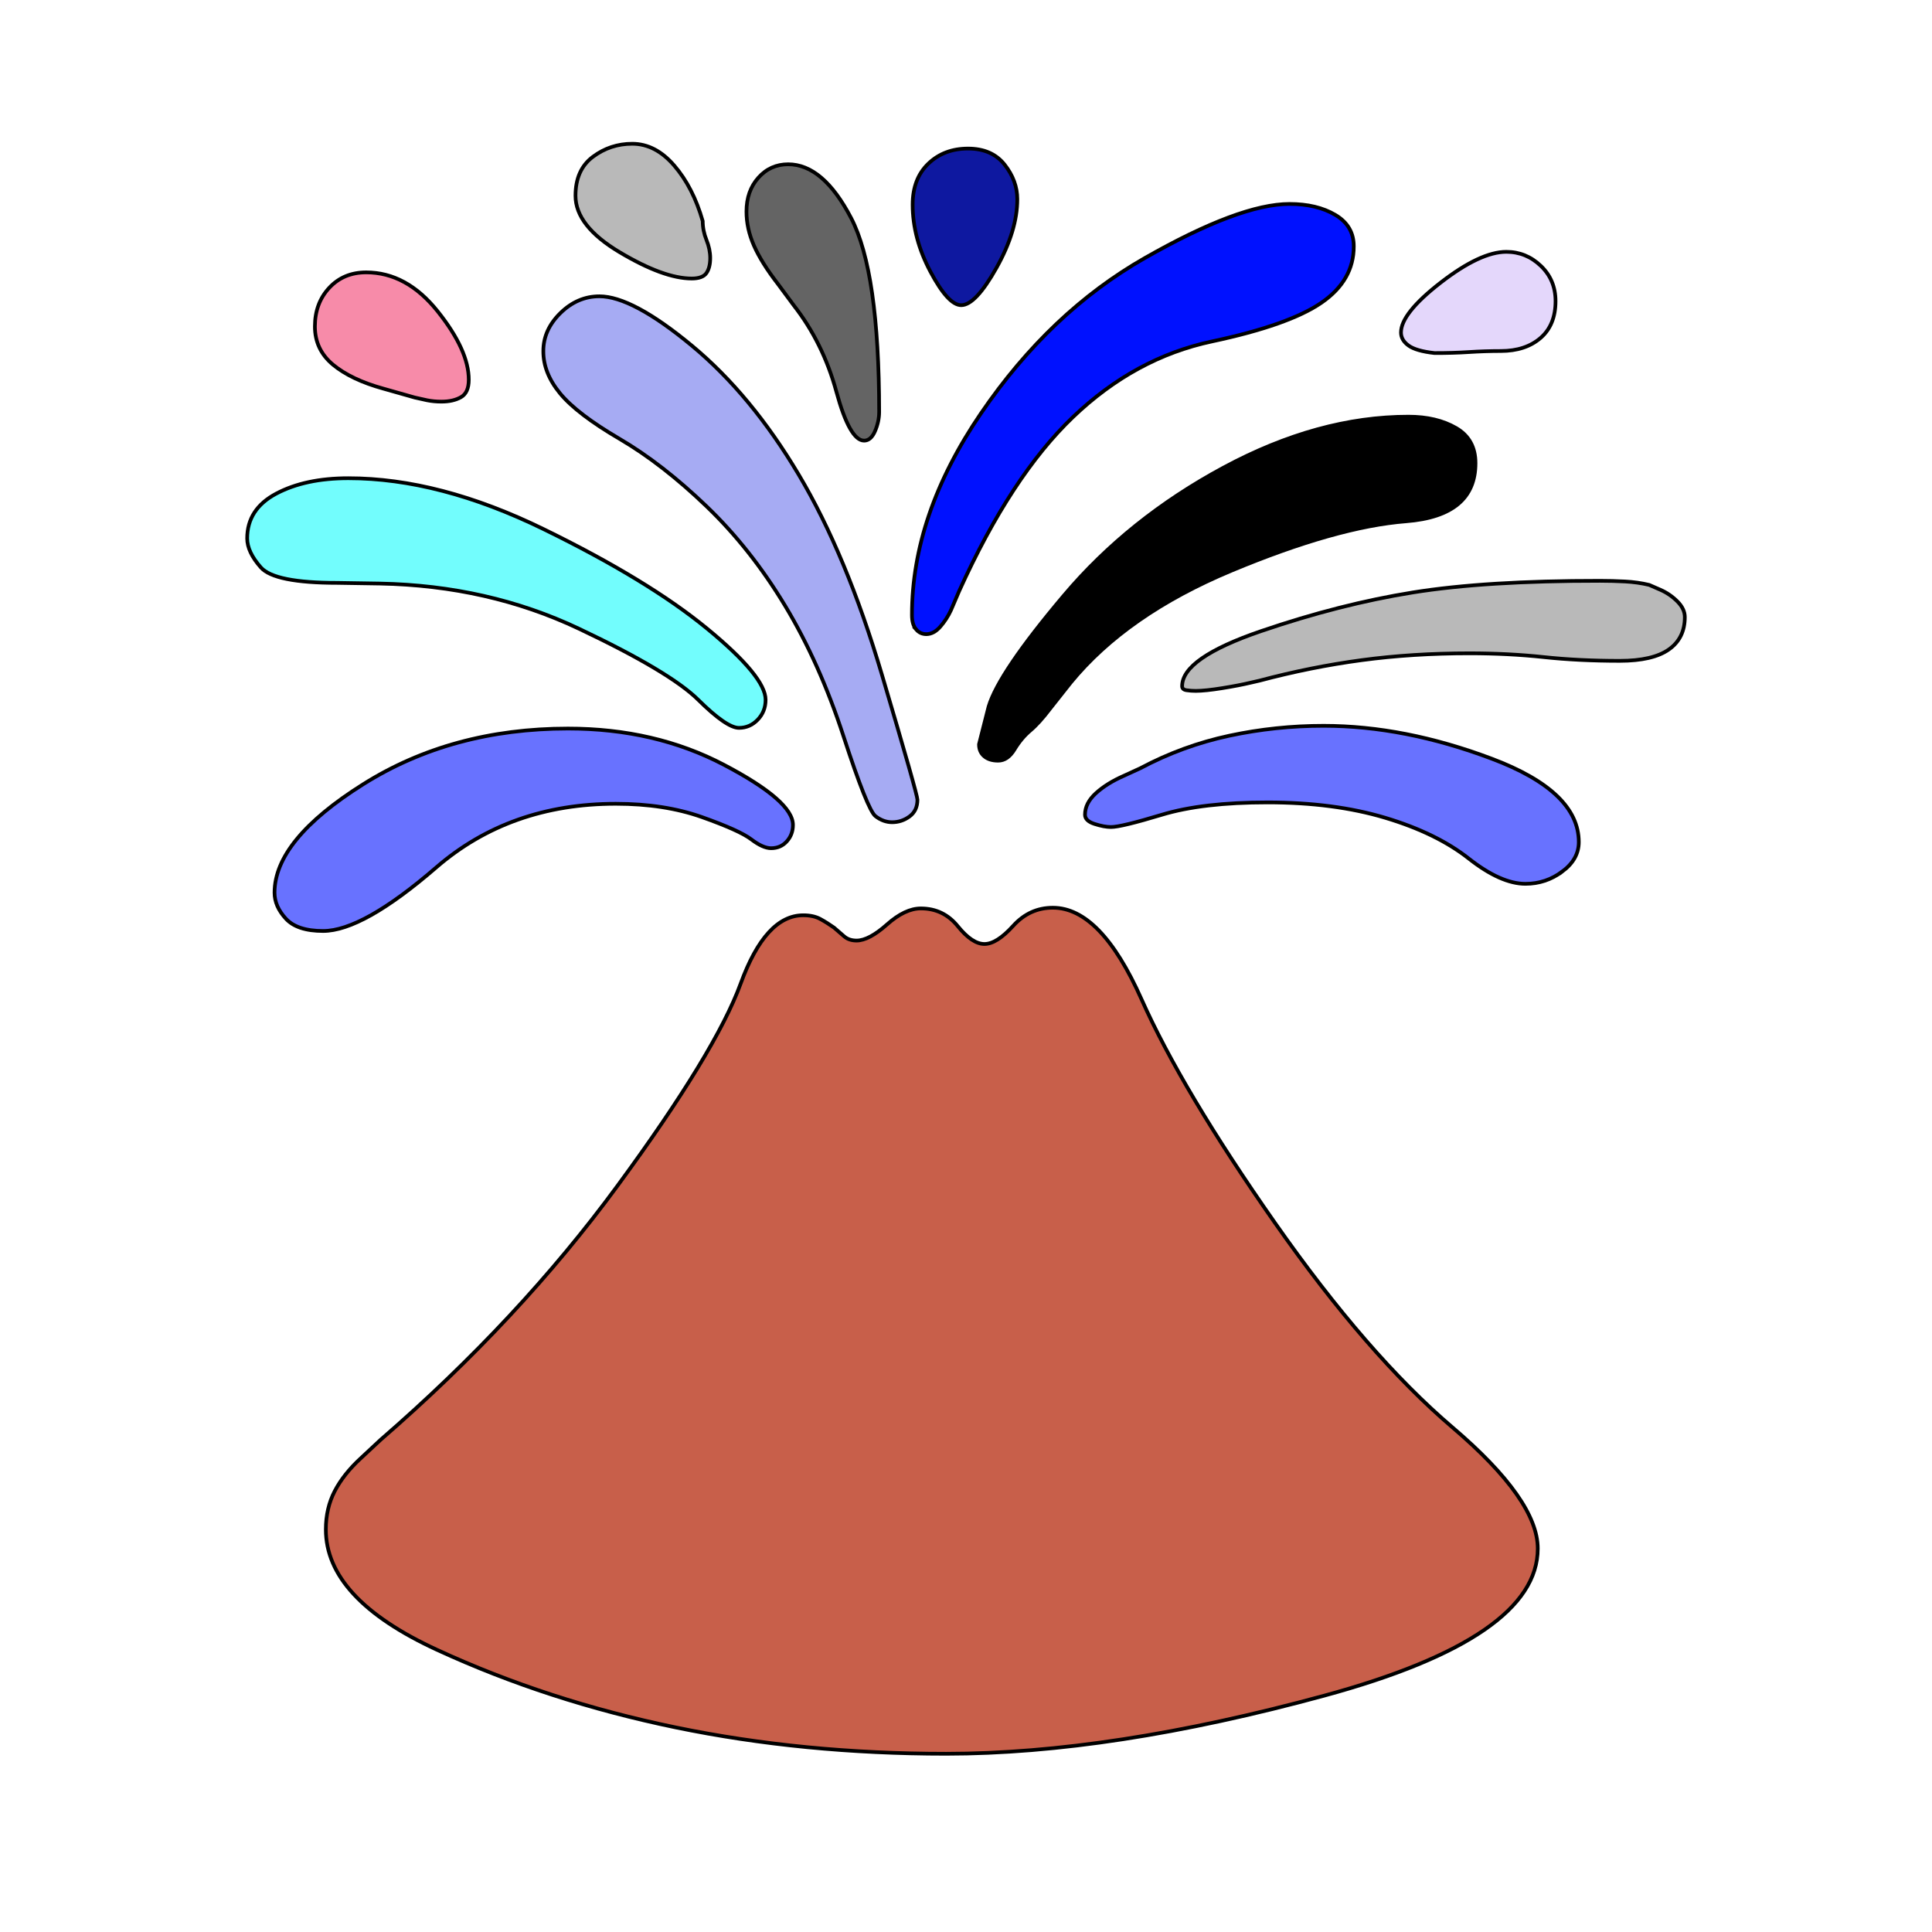 <svg id="bg_not_volcano" width="200" height="200" xmlns="http://www.w3.org/2000/svg" version="1.1" xmlns:xlink="http://www.w3.org/1999/xlink" xmlns:svgjs="http://svgjs.com/svgjs" class="bgs" preserveAspectRatio="xMidYMin slice"><defs id="SvgjsDefs14379"/><rect id="rect_not_volcano" width="100%" height="100%" fill="none"/><svg id="th_not_volcano" preserveAspectRatio="xMidYMin meet" data-uid="not_volcano" data-keyword="volcano" data-coll="not" viewBox="7.172 -23.168 466.656 522.6" class="svg_thumb" data-colors="[&quot;#0ea093&quot;,&quot;#afc84a&quot;,&quot;#a6d6f3&quot;,&quot;#000000&quot;,&quot;#fdfc72&quot;,&quot;#00a1ff&quot;,&quot;#b9b9b9&quot;,&quot;#646464&quot;,&quot;#0ea093&quot;,&quot;#b9b9b9&quot;,&quot;#e4d7fb&quot;,&quot;#f78ba9&quot;,&quot;#393c9e&quot;]" style="overflow: visible;"><path id="th_not_volcano_0" d="M337.44 435.49Q279.72 451.22 235.13 451.22Q196.47 451.22 161.97 444.09T97.4 423.1T67.34 390.54Q67.34 384.8 69.74 380.18T76.77 371.3L82.14 366.3Q119.69 333.74 146.24 297.57T179.54 242.91T196.47 224.41Q199.24 224.41 201.09 225.42T204.79 227.74L207.57 230.14Q208.86 231.25 210.9 231.25Q214.23 231.25 219.13 226.9T228.29 222.56Q234.39 222.56 238.28 227.37T245.49 232.18T253.26 227.27T264 222.37Q276.94 222.37 287.95 247.07T324.03 307.56T372.13 362.97T395.16 395.72Q395.16 419.77 337.44 435.49Z " fill-rule="evenodd" fill="#c85f4a" stroke-width="1" stroke="#000000" class="yellows"/><path id="th_not_volcano_1" d="M130.79 61.51Q135.42 56.98 141.34 56.98Q150.22 56.98 166.31 70.3T195.27 105.26T217.74 159.28T227.36 193.14Q227.36 196.1 225.24 197.67T220.52 199.24Q218.11 199.24 215.99 197.58T207.38 176.03T191.57 140.69T170.29 113.77T146.8 95.55T130.7 83.25T126.17 71.78Q126.17 66.04 130.79 61.51Z " fill-rule="evenodd" fill="#a6abf3" stroke-width="1" stroke="#000000" class="cyans"/><path id="th_not_volcano_2" d="M373.05 92.59Q378.32 95.64 378.32 102.12Q378.32 116.37 359.55 117.84T312.37 131.16T268.81 161.5L263.25 168.53Q260.3 172.42 257.89 174.45T253.63 179.54T249.19 182.59Q246.79 182.59 245.4 181.39T244.02 178.16L246.61 167.98Q249.38 158.73 266.96 137.92T310.15 103.32T360.2 89.54Q367.78 89.54 373.05 92.59Z " fill-rule="evenodd" fill="#000000" stroke-width="1" stroke="#000000" class="blacks"/><path id="th_not_volcano_5" d="M81.95 134.68L70.48 134.5Q53.47 134.5 49.77 130.33T46.06 122.47Q46.06 114.52 53.93 110.35T73.44 106.19Q98.05 106.19 126.26 119.97T170.38 146.8T186.29 166.13Q186.29 169.28 184.17 171.5T179.08 173.72Q175.75 173.72 168.07 166.13T135.79 146.89T81.95 134.68Z " fill-rule="evenodd" fill="#72fdfd" stroke-width="1" stroke="#000000" class="oranges"/><path id="th_not_volcano_6" d="M227 147.07Q225.88 145.78 225.88 143.19Q225.88 116 244.57 88.61T288.88 46.62T328 32Q335.4 32 340.4 34.96T345.39 43.47Q345.39 52.72 336.61 58.74T307.01 69.19T269.45 89.63T238.65 136.71L236.43 141.89Q235.32 144.3 233.56 146.33T229.77 148.37Q228.1 148.37 226.99 147.07Z " fill-rule="evenodd" fill="#0011ff" stroke-width="1" stroke="#000000" class="cyans"/><path id="th_not_volcano_7" d="M428.27 136.34Q430.86 137.46 432.9 139.49T434.94 143.75Q434.94 149.48 430.59 152.53T417.36 155.59Q406.26 155.59 396.73 154.57T376.66 153.55Q361.3 153.55 347.52 155.4T319.87 160.95L317.46 161.5Q314.32 162.25 309.78 162.98T302.66 163.72Q301.37 163.72 300.16 163.54T298.96 162.43Q298.96 154.84 320.33 147.54T361.4 137.08T412 133.94Q415.32 133.94 418.75 134.12T425.31 135.05Z " fill-rule="evenodd" fill="#b9b9b9" stroke-width="1" stroke="#000000" class="grays"/><path id="th_not_volcano_8" d="M189.63 53.65Q185.19 47.91 183.15 43.29T181.12 34.04Q181.12 28.49 184.35 24.88T192.4 21.27Q201.84 21.27 209.42 35.8T217.01 88.25Q217.01 90.84 215.9 93.43T212.94 96.02Q209.05 96.02 205.44 82.79T193.88 59.39Z " fill-rule="evenodd" fill="#646464" stroke-width="1" stroke="#000000" class="grays"/><path id="th_not_volcano_9" d="M230.88 50.32Q226.07 41.26 226.07 32.19Q226.07 25.16 230.32 21.09T241.05 17.02T250.95 21.37T254.38 30.71Q254.38 39.22 248.73 49.3T239.2 59.38Q235.69 59.38 230.88 50.32Z " fill-rule="evenodd" fill="#0e18a0" stroke-width="1" stroke="#000000" class="cyans"/><path id="th_not_volcano_10" d="M139.58 19.24Q144.3 15.72 150.22 15.72Q156.51 15.72 161.6 21.64T169.28 36.63Q169.28 39.22 170.29 41.72T171.31 46.62Q171.31 49.21 170.29 50.69T166.32 52.17Q158.73 52.17 146.8 45.05T134.87 29.78Q134.87 22.75 139.58 19.24Z " fill-rule="evenodd" fill="#b9b9b9" stroke-width="1" stroke="#000000" class="grays"/><path id="th_not_volcano_11" d="M367.23 72.33Q362.23 71.78 360.2 70.3T358.16 66.78Q358.16 61.6 368.89 53.28T386.65 44.95Q392.02 44.95 395.99 48.75T399.97 58.27Q399.97 64.75 395.9 68.26T385.17 71.78Q380.92 71.78 376.57 72.06T367.23 72.33Z " fill-rule="evenodd" fill="#e4d7fb" stroke-width="1" stroke="#000000" class="blues"/><path id="th_not_volcano_12" d="M82.88 81.95Q74.19 79.55 69.28 75.48T64.38 65.12T68.27 54.67T78.25 50.51Q89.17 50.51 97.59 61.05T106 79.55Q106 83.07 103.88 84.27T98.61 85.47Q96.57 85.47 94.72 85.1L91.39 84.36Z " fill-rule="evenodd" fill="#f78ba9" stroke-width="1" stroke="#000000" class="undefineds"/><path id="th_not_volcano_3" d="M401.82 212.56Q397.38 215.9 391.83 215.9Q385.17 215.9 376.47 209.05T353.9 198.04T322.08 193.88Q304.51 193.88 293.5 197.21T279.72 200.54Q277.87 200.54 275.28 199.71T272.69 197.21Q272.69 194.07 275.65 191.38T283.23 186.67L287.67 184.63Q299.14 178.53 311.72 175.84T337.25 173.16Q359.08 173.16 382.67 182.04T406.26 204.61Q406.26 209.24 401.82 212.57Z " fill-rule="evenodd" fill="#6872ff" stroke-width="1" stroke="#000000" class="cyans"/><path id="th_not_volcano_4" d="M56.52 225.33Q53.46 222 53.46 218.3Q53.46 204.05 77.42 188.98T132.83 173.9Q156.32 173.9 175.01 183.7T193.69 199.98Q193.69 202.57 192.03 204.42T187.78 206.27Q185.56 206.27 182.41 203.87T169.09 197.86T145.78 194.25Q117.11 194.25 97.22 211.45T66.6 228.66Q59.57 228.66 56.52 225.33Z " fill-rule="evenodd" fill="#6872ff" stroke-width="1" stroke="#000000" class="cyans"/></svg></svg>